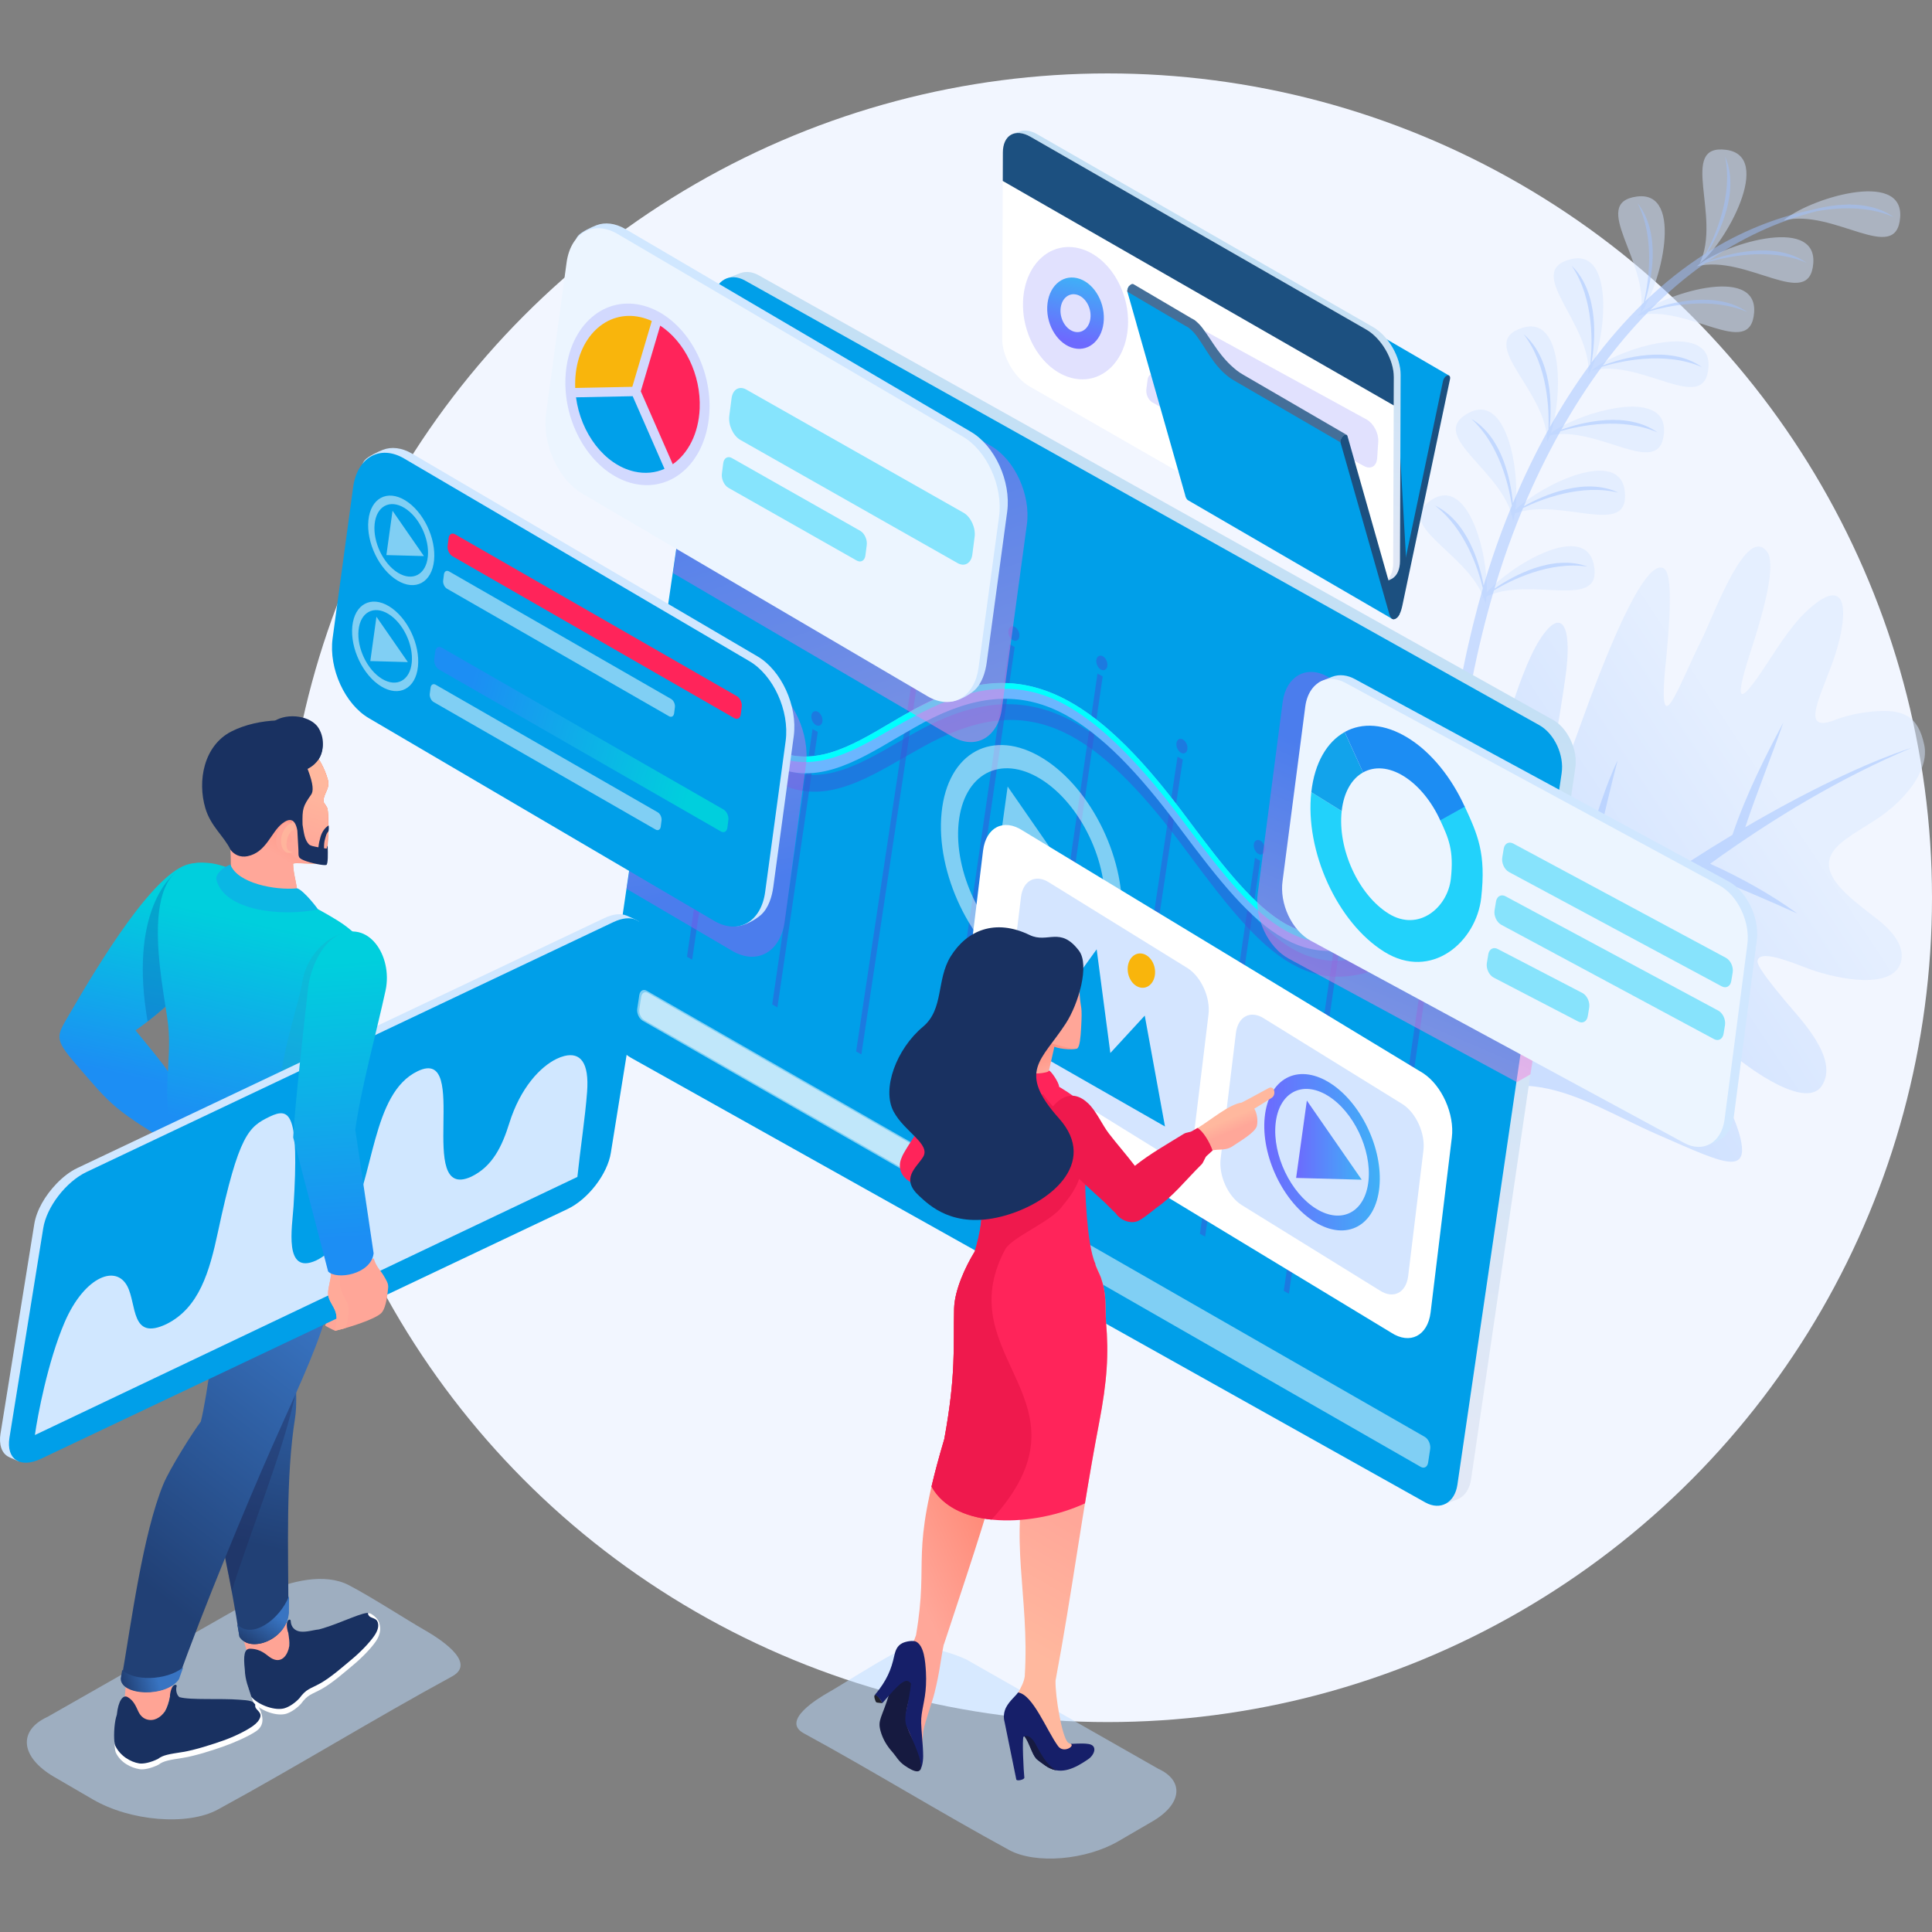 <?xml version="1.0" encoding="utf-8"?>
<!-- Generator: Adobe Illustrator 16.0.0, SVG Export Plug-In . SVG Version: 6.00 Build 0)  -->
<!DOCTYPE svg PUBLIC "-//W3C//DTD SVG 1.1//EN" "http://www.w3.org/Graphics/SVG/1.1/DTD/svg11.dtd">
<svg version="1.1" id="Layer_1" xmlns="http://www.w3.org/2000/svg" xmlns:xlink="http://www.w3.org/1999/xlink" x="0px" y="0px"
	 width="1000px" height="1000px" viewBox="0 0 1000 1000" enable-background="new 0 0 1000 1000" xml:space="preserve">
<rect x="0" y="0" width="1000" height="1000" fill="#808080" stroke="none"/>
<g>
	<circle fill-rule="evenodd" clip-rule="evenodd" fill="#F2F6FF" cx="573.331" cy="464.672" r="426.669"/>
	<g>
		<g>
			<g>
				<linearGradient id="SVGID_1_" gradientUnits="userSpaceOnUse" x1="776.326" y1="511.651" x2="921.219" y2="415.843">
					<stop  offset="0" style="stop-color:#A3C6FF"/>
					<stop  offset="1" style="stop-color:#D7E7FF"/>
				</linearGradient>
				<path opacity="0.5" fill-rule="evenodd" clip-rule="evenodd" fill="url(#SVGID_1_)" d="M983.829,498.162
					c-3.689,12.184-25.096,10.484-44.509,4.375c-7.05-2.218-28.128-12.16-29.611-5.32c-0.729,2.409,6.516,11.455,14.304,20.881
					c6.957,8.42,28.647,29.987,18.757,44.159c-8.975,12.86-42.325-12.263-51.961-21.863c-33.016-32.844-35.515-23.494-9.744,9.947
					c10.341,13.417,18.633,31.207,20.304,41.386c0.854,5.188,0.309,9.688-5.556,9.567c-6.7-0.136-19.198-5.894-37.751-14.001
					c-42.419-18.553-74.845-46.704-129.432,0.451c12.432-64.238,25.867-115.392,40.511-174.161
					c3.267-13.097,6.912-26.828,10.755-39.517c5.424-17.897,11.244-33.725,16.96-42.766c1.538-2.438,2.986-4.362,4.328-5.793
					l0.105-0.109c8.171-8.591,12.362,1.241,8.955,25.14c-1.487,10.491-3.126,20.473-5.055,32.013
					c-2.705,16.156-3.713,26.485-1.899,27.088c2.024,0.644,6.529-11.618,16.824-40.018c13.275-36.638,31.99-81.612,41.256-75.261
					c3.044,2.076,4.107,13.852,1.306,43.688c-5.833,53.117,6.032,16.833,18.259-7.234c6.699-13.915,23.115-59.312,33.7-45.236
					c4.405,5.874-0.661,26.085-5.37,41.621c-1.074,3.547-2.129,6.853-3.049,9.685c-0.734,2.258-1.384,4.322-1.958,6.21
					c-7.534,24.869-1.289,18.352,11.616-1.571c6.236-9.607,12.531-18.896,18.883-24.852c21.91-20.566,21.852,0.094,15.737,20.273
					c-0.655,2.16-1.379,4.314-2.152,6.413c-2.795,7.583-5.821,14.678-7.478,20.146c-2.657,8.772-1.788,13.36,9.231,9.073
					c4.625-1.817,10.903-3.505,18.827-4.261c16.313-1.542,23.824,2.174,27.048,17.164c0.717,3.329,0.437,6.838-0.64,10.39
					c-3.146,10.383-13.113,21.131-24.992,28.769c-10.81,6.975-20.989,12.141-23.238,19.563c-0.369,1.217-0.525,2.493-0.436,3.85
					c0.617,9.63,14.375,19.453,24.853,27.609C982.587,484.27,985.692,492.016,983.829,498.162z"/>
				<path opacity="0.5" fill-rule="evenodd" clip-rule="evenodd" fill="#A1C3FF" d="M989.538,387.024
					c-36.24,15.255-71.045,35.992-104.383,60.055c16.727,7.551,31.943,16.186,45.048,25.722
					c-16.758-7.577-34.123-14.883-50.753-21.561c-18.993,13.992-37.506,29.033-55.529,44.722
					c-6.805,5.924-13.803,12.287-20.894,18.917c21.04,13.572,38.672,29.829,54.681,45.214
					c-20.902-13.319-39.687-27.691-60.402-39.828c-25.414,24.082-51.668,50.964-74.223,72.838
					c18.685-29.384,51.534-65.649,81.792-93.669c6.911-27.454,21.323-83.448,32.421-105.857
					c-5.377,19.758-16.242,68.982-22.847,97.19c1.926-1.702,3.834-3.365,5.718-4.979c19.846-17.005,47.591-36.313,76.527-53.66
					l0.088-0.259c7.161-21.054,17.35-41.22,26.263-57.857c-6.49,18.706-13.689,35.965-19.705,54.18
					C933.921,410.288,965.253,394.912,989.538,387.024z"/>
			</g>
			<g>
				<path opacity="0.5" fill-rule="evenodd" clip-rule="evenodd" fill="#D6E6FF" d="M847.628,163.355
					c12.322-10.95,62.153-26.741,60.308-1.646C906.09,186.803,873.382,156.866,847.628,163.355L847.628,163.355z M768.887,312.235
					c0.233-1.056,0.405-2.265,0.518-3.596c23.384-10.595,60.169,7.804,55.581-16.133c-4.41-23.01-42.874-0.152-55.461,14.226
					c0.815-19.804-9.578-60.479-28.581-47.966c-20.088,13.227,17.467,26.584,26.831,50.139c-0.213,0.291-0.415,0.579-0.6,0.858
					c0.254-0.143,0.514-0.275,0.771-0.409C768.307,310.299,768.625,311.257,768.887,312.235L768.887,312.235z M783.211,269.514
					c-0.188-1.07-0.44-2.124-0.742-3.165c-0.194,0.082-0.39,0.159-0.582,0.246c0.152-0.193,0.314-0.39,0.485-0.589
					c-7.313-24.239-43.423-40.835-22.271-52.221c19.978-10.754,26.754,30.409,24.253,50.132
					c13.674-13.212,54.273-32.792,56.642-9.403c2.458,24.288-32.675,2.603-56.906,11.201
					C783.851,267.136,783.558,268.415,783.211,269.514L783.211,269.514z M800.826,228.678c0.509-0.978,0.998-2.125,1.46-3.409
					c25.536-5.181,57.167,23.317,58.98-1.349c1.771-24.071-44.005-10.521-58.614,0.288c6.134-18.564,6.943-61.656-14.922-54.422
					C763.843,177.689,800.846,202.119,800.826,228.678L800.826,228.678z M923.217,114.103c12.323-10.95,62.153-26.742,60.308-1.647
					C981.68,137.55,948.972,107.614,923.217,114.103L923.217,114.103z M879.772,136.313c13.188-9.892,38.597-55.574,13.639-58.769
					C868.453,74.349,891.267,112.37,879.772,136.313L879.772,136.313z M849.144,162.028c10.206-12.944,23.043-63.617-1.9-60.301
					C822.301,105.045,854.107,135.938,849.144,162.028L849.144,162.028z M822.198,193.834c1.658-26.507-33.767-53.173-9.437-59.587
					C837.093,127.832,830.704,179.714,822.198,193.834L822.198,193.834z M823.985,191.774c25.754-6.488,58.463,23.448,60.308-1.646
					C886.14,165.034,836.308,180.826,823.985,191.774L823.985,191.774z M878.25,137.845c25.754-6.488,58.463,23.448,60.308-1.646
					C940.404,111.104,890.572,126.896,878.25,137.845z"/>
				<path opacity="0.5" fill-rule="evenodd" clip-rule="evenodd" fill="#A1C3FF" d="M772.606,288.193
					c3.003-8.894,6.316-17.756,9.941-26.512c-1.583-10.493-6.463-31.627-20.919-44.83c15.965,9.446,20.392,31.754,21.439,43.583
					c5.442-13.023,11.58-25.804,18.417-38.095c0.394-9.943-0.244-32.992-12.78-49.27c14.706,12.604,14.593,36.837,13.413,48.141
					c6.401-11.407,13.409-22.384,21.029-32.73c1.042-9.311,2.271-33.315-9.616-50.896c14.433,14.004,12.146,39.534,10.201,50.105
					c8.301-11.188,17.323-21.63,27.075-31.067c2.212-9.261,6.299-32.703-3.218-51.486c12.503,15.625,7.151,40.502,3.893,50.841
					c9.77-9.377,20.266-17.745,31.495-24.855c4.605-8.647,14.205-29.912,9.893-50.195c7.921,17.96-3.048,40.117-8.945,49.599
					c16.364-10.221,34.276-17.769,53.764-21.869c5.25-1.407,11.593-2.607,18.137-2.757c0.854-0.081,1.711-0.156,2.57-0.224
					c-0.465,0.067-0.928,0.137-1.389,0.208c8.029-0.025,16.275,1.599,23.095,6.427c-13.446-5.847-28.762-4.976-39.899-2.979
					c-20.839,5.376-39.446,14.389-56.008,25.808c10.152-3.863,34.63-10.635,50.94,0.914c-19.839-8.627-43.743-2.631-52.302,0.032
					c-10.369,7.28-19.926,15.502-28.715,24.357c10.461-3.888,34.369-10.226,50.395,1.12c-19.038-8.279-41.821-3.09-51.192-0.305
					c-8.653,8.805-16.555,18.221-23.751,27.949c9.921-3.835,34.793-10.913,51.302,0.775c-19.448-8.457-42.802-2.861-51.778-0.129
					c-7.808,10.616-14.776,21.597-20.963,32.552c10.788-3.899,34.028-9.736,49.714,1.369c-18.359-7.983-40.2-3.443-50.141-0.61
					c-7.431,13.236-13.72,26.425-18.968,38.883c10.096-5.734,31.679-15.211,48.863-7.083c-19.294-4.638-39.822,3.436-49.237,7.973
					c-3.909,9.347-7.23,18.27-10.004,26.479c-1.671,4.942-3.286,10.042-4.842,15.268c9.515-6.596,30.241-18.023,48.126-11.427
					c-19.665-2.921-39.438,6.979-48.391,12.321c-17.099,57.859-26.653,131.313-17.396,188.748
					c-17.235-61.974-1.991-142.78,11.673-189.869c-2.512-10.324-9.241-30.91-24.791-42.772c16.688,7.975,23.08,29.698,25.188,41.414
					C769.53,297.629,771.109,292.627,772.606,288.193z"/>
			</g>
		</g>
		<g>
			<g>
				<g>
					<g>
						<path fill-rule="evenodd" clip-rule="evenodd" fill="#009FE9" d="M722.396,313.525L616.8,252.159l24.516-116.356l0.004-0.032
							l0.002-0.013l0.005-0.021l0.005-0.027v-0.006l0.009-0.035l0.001-0.01l0.007-0.027l0.005-0.024l0.004-0.013l0.009-0.038v-0.004
							l0.009-0.035l0.005-0.021l0.005-0.02l0.009-0.038l0.003-0.003l0.011-0.043l0.003-0.014l0.009-0.028l0.009-0.032l0.004-0.011
							l0.013-0.045l0.002-0.007l0.012-0.037l0.008-0.026l0.007-0.02l0.015-0.045h0.001l0.016-0.047l0.007-0.021l0.01-0.026
							l0.013-0.04l0.004-0.008l0.018-0.048l0.004-0.012l0.015-0.036l0.011-0.032l0.009-0.017l0.019-0.049l0.001-0.005l0.019-0.044
							l0.01-0.024l0.012-0.024l0.02-0.046l0.002-0.004l0.021-0.05l0.007-0.016l0.016-0.034l0.018-0.037l0.006-0.012l0.024-0.051
							l0.004-0.008l0.02-0.041l0.015-0.028l0.012-0.021l0.024-0.05h0.002l0.026-0.05l0.012-0.021l0.016-0.028l0.022-0.04
							l0.004-0.008l0.029-0.048l0.007-0.013l0.022-0.036l0.02-0.032l0.011-0.016l0.031-0.048l0.002-0.003l0.028-0.043l0.016-0.023
							l0.018-0.022l0.029-0.042l0.003-0.004l0.033-0.046l0.011-0.015l0.022-0.028l0.036-0.045l0.035-0.043l0.006-0.008l0.03-0.035
							l0.021-0.025l0.017-0.016l0.037-0.041l0.038-0.04l0.017-0.017l0.022-0.022l0.033-0.032l0.007-0.006l0.04-0.036l0.01-0.011
							l0.031-0.026l0.027-0.023l0.015-0.012l0.042-0.033l0.004-0.003l0.04-0.029l0.022-0.017l0.021-0.015l0.042-0.029l0.003-0.002
							l0.045-0.028l0.016-0.01l0.03-0.018c0.429-0.247,0.95-0.318,1.575-0.073l105.587,61.365
							C746.596,192.508,732.55,279.216,722.396,313.525z"/>
						<path fill-rule="evenodd" clip-rule="evenodd" fill="#1C5080" d="M641.315,135.803l80.496,48.196l5.963,105.021
							c-0.95,9.126-3.699,17.938-4.853,26.995l-106.124-63.855L641.315,135.803z"/>
					</g>
					<path fill-rule="evenodd" clip-rule="evenodd" fill="#1C5080" d="M695.13,225.551c0.172-0.157,0.351-0.284,0.517-0.382
						c0.825-0.471,1.565-0.27,1.813,0.547l24.937,87.81l24.512-116.357c0.217-1.086,0.973-2.15,1.789-2.622
						c0.172-0.097,0.346-0.173,0.51-0.217c1.011-0.269,1.603,0.592,1.318,1.896l-24.653,117.137
						c-0.425,2.029-0.942,3.558-1.496,4.584c-0.555,1.07-1.229,1.805-1.986,2.238c-0.749,0.436-1.399,0.427-1.956,0.046
						c-0.555-0.419-1.033-1.334-1.429-2.733l-25.178-88.536C693.556,227.972,694.142,226.436,695.13,225.551z"/>
				</g>
				<g>
					<linearGradient id="SVGID_2_" gradientUnits="userSpaceOnUse" x1="628.849" y1="136.65" x2="610.949" y2="273.675">
						<stop  offset="0" style="stop-color:#C4E0F5"/>
						<stop  offset="1" style="stop-color:#E1E8F6"/>
					</linearGradient>
					<path fill-rule="evenodd" clip-rule="evenodd" fill="url(#SVGID_2_)" d="M522.608,77.664c0.008-2.572-2.01-4.665-1.117-6.319
						c0.962-1.787,4.937-2.886,6.646-3.432c2.423-0.773,5.47-0.31,8.774,1.599l173.845,99.81
						c7.866,4.542,14.236,15.574,14.211,24.616l-0.339,96.486c-0.013,4.431-1.559,7.567-4.058,9.079
						c-1.528,0.924-5.827,2.615-7.934,2.251c-1.481-0.256-0.658-2.223-2.314-3.179l-173.844-99.809
						c-7.876-4.548-14.236-15.576-14.211-24.615L522.608,77.664z"/>
					<path fill-rule="evenodd" clip-rule="evenodd" fill="#FFFFFF" d="M519.078,78.938c0.024-9.041,6.428-12.699,14.304-8.151
						l173.845,99.809c7.866,4.543,14.235,15.575,14.21,24.616l-0.338,96.487c-0.025,9.04-6.438,12.694-14.306,8.151L532.95,200.042
						c-7.878-4.548-14.238-15.577-14.212-24.617L519.078,78.938z"/>
					<path fill-rule="evenodd" clip-rule="evenodd" fill="#1C5080" d="M519.078,78.938c0.024-9.041,6.427-12.699,14.304-8.151
						l173.845,99.809c7.866,4.543,14.235,15.575,14.211,24.616l-0.051,14.634l-202.36-116.18L519.078,78.938z"/>
					<g>
						<g>
							<path opacity="0.2" fill-rule="evenodd" clip-rule="evenodd" fill="#6D6AFD" d="M558.117,128.422
								c14.999,3.431,26.519,21.291,25.729,39.891c-0.787,18.599-13.585,30.895-28.584,27.463
								c-15-3.432-26.519-21.291-25.731-39.891C530.32,137.286,543.118,124.99,558.117,128.422z"/>
							<linearGradient id="SVGID_3_" gradientUnits="userSpaceOnUse" x1="553.481" y1="175.951" x2="560.765" y2="144.495">
								<stop  offset="0" style="stop-color:#6D6AFE"/>
								<stop  offset="1" style="stop-color:#3FB0F7"/>
							</linearGradient>
							<path fill-rule="evenodd" clip-rule="evenodd" fill="url(#SVGID_3_)" d="M557.459,143.941
								c8.087,1.851,14.298,11.48,13.874,21.507c-0.425,10.028-7.325,16.657-15.412,14.808
								c-8.087-1.851-14.299-11.479-13.874-21.507C542.473,148.721,549.372,142.092,557.459,143.941L557.459,143.941z
								 M557.098,152.454c-4.295-0.982-7.959,2.539-8.186,7.866c-0.226,5.326,3.074,10.439,7.37,11.423
								c4.294,0.982,7.959-2.539,8.185-7.865S561.393,153.437,557.098,152.454z"/>
						</g>
						<g>
							<path opacity="0.2" fill-rule="evenodd" clip-rule="evenodd" fill="#6D6AFD" d="M592.951,162.323
								c0.294-4.273,3.405-6.088,6.948-4.043L707.5,217.209c3.539,2.043,6.176,7.172,5.881,11.445l-0.561,8.453
								c-0.294,4.273-3.41,6.086-6.95,4.043l-107.599-58.93c-3.544-2.044-6.178-7.171-5.883-11.444L592.951,162.323z"/>
							<path opacity="0.2" fill-rule="evenodd" clip-rule="evenodd" fill="#6D6AFD" d="M593.99,196.497
								c0.331-2.524,2.234-3.595,4.252-2.388l61.375,34.798c2.016,1.206,3.384,4.235,3.053,6.759l-0.641,4.992
								c-0.331,2.523-2.237,3.593-4.253,2.387l-61.374-34.798c-2.019-1.208-3.384-4.235-3.054-6.759L593.99,196.497z"/>
						</g>
					</g>
				</g>
				<g>
					<path fill-rule="evenodd" clip-rule="evenodd" fill="#009FE9" d="M694.448,227.668l25.51,85.025l0.003,0.004
						c0.337,0.914,0.092,7.068,0.593,7.606l-105.59-61.358c-0.925-0.524-1.422-1.96-1.554-2.815l-25.175-88.528l0.022,0.013
						l-4.72-16.597c-0.24-1.266,0.656-2.733,0.91-3.003c4.384,3.995,27.799,18.323,32.115,20.865
						c7.231,5.665,7.479,11.513,18.432,23.129c2.098,2.222,2.817,2.808,5.418,4.34L694.448,227.668z"/>
					<path fill-rule="evenodd" clip-rule="evenodd" fill="#1C5080" d="M695.13,225.551c0.172-0.157,0.351-0.284,0.517-0.382
						c0.825-0.471,1.565-0.27,1.813,0.547l24.937,87.81l1.979,4.42c-0.555,1.07-1.229,1.805-1.986,2.238
						c-0.749,0.436-1.399,0.427-1.956,0.046c-0.555-0.419-1.033-1.334-1.429-2.733l-25.178-88.536
						C693.556,227.972,694.142,226.436,695.13,225.551z"/>
					<path fill-rule="evenodd" clip-rule="evenodd" fill="#446F99" d="M643.711,194.091l53.261,30.951
						c-1.385-0.678-3.511,2.436-3.146,3.918l-53.794-31.259c-1.793-1.042-2.905-1.652-4.484-2.9
						c-7.646-6.038-11.254-14.313-16.25-21.007c-1.423-1.905-2.854-3.246-4.282-4.336c-1.328-0.723-2.03-1.107-1.796-0.992
						l-29.686-17.475c-0.225-1.26,0.662-2.709,0.914-2.977c0.563-0.597,1.441-1.334,2.24-0.915l29.737,17.505
						c-0.234-0.115,0.468,0.27,1.796,0.992c1.429,1.091,2.859,2.431,4.282,4.337c5.286,7.082,9.068,15.045,17.644,21.8
						C641.369,192.695,642.375,193.314,643.711,194.091z"/>
				</g>
			</g>
			<g>
				<g>
					<g>
						<linearGradient id="SVGID_4_" gradientUnits="userSpaceOnUse" x1="589.476" y1="328.794" x2="528.061" y2="701.544">
							<stop  offset="0" style="stop-color:#C4E0F5"/>
							<stop  offset="1" style="stop-color:#E1E8F6"/>
						</linearGradient>
						<path fill-rule="evenodd" clip-rule="evenodd" fill="url(#SVGID_4_)" d="M392.651,142.467
							c-2.917-1.656-6.336-2.272-9.539-1.066l-7.16,2.799c-2.6,13.457,368.737,630.814,372.059,634.236l6.392-2.412
							c4.195-1.651,6.397-6.021,7.013-10.266l53.961-368.338c0.003-0.015,0.007-0.029,0.007-0.041
							c0.878-6.195-0.983-12.644-4.39-17.818c-1.834-2.789-4.245-5.345-7.209-6.951L392.651,142.467z"/>
						<path fill-rule="evenodd" clip-rule="evenodd" fill="#009FE9" d="M796.722,375.335L385.592,145.192
							c-7.777-4.311-15.181-0.173-16.554,9.208l-53.963,368.338c-1.373,9.38,3.796,20.489,11.571,24.798L737.78,777.68
							c7.776,4.311,15.198,0.183,16.571-9.195l53.962-368.343C809.689,390.764,804.498,379.646,796.722,375.335z"/>
					</g>
					<g>
						<path opacity="0.5" fill-rule="evenodd" clip-rule="evenodd" fill="#3856D8" d="M746.093,446.628
							c-1.525-0.846-3.038-0.006-3.308,1.841c-0.279,1.91,0.778,4.174,2.303,5.018c1.607,0.89,3.092,0.038,3.37-1.874
							C748.729,449.769,747.702,447.521,746.093,446.628L746.093,446.628z M358.273,496.731l22.217-151.648l-2.703-1.496
							l-22.214,151.632L358.273,496.731L358.273,496.731z M380.517,334.642c-1.524-0.846-3.039-0.005-3.315,1.904
							c-0.276,1.875,0.78,4.143,2.304,4.987c1.606,0.889,3.117,0.048,3.394-1.829C383.179,337.793,382.122,335.529,380.517,334.642
							L380.517,334.642z M402.388,521.425l20.889-142.583l-2.704-1.502l-20.886,142.572L402.388,521.425L402.388,521.425z
							 M423.327,368.41c-1.553-0.859-3.061-0.019-3.343,1.89c-0.276,1.874,0.782,4.142,2.333,4.999
							c1.58,0.878,3.092,0.037,3.366-1.841C425.964,371.552,424.907,369.283,423.327,368.41L423.327,368.41z M445.853,545.755
							l28.399-188.885l-2.729-1.513l-28.396,188.872L445.853,545.755L445.853,545.755z M474.331,346.457
							c-1.576-0.874-3.09-0.034-3.369,1.873c-0.275,1.879,0.782,4.146,2.361,5.019c1.523,0.845,3.035,0.002,3.313-1.873
							C476.913,349.568,475.857,347.305,474.331,346.457L474.331,346.457z M490.815,570.925l34.388-236.032l-2.651-1.473
							l-34.385,236.022L490.815,570.925L490.815,570.925z M525.281,324.479c-1.579-0.878-3.038-0.009-3.319,1.934
							c-0.271,1.847,0.733,4.079,2.311,4.954c1.604,0.889,3.063,0.02,3.332-1.825C527.889,327.602,526.884,325.367,525.281,324.479
							L525.281,324.479z M534.985,595.65l35.775-245.546l-2.702-1.494L532.286,594.14L534.985,595.65L534.985,595.65z
							 M570.815,339.675c-1.555-0.855-3.065-0.016-3.347,1.891c-0.274,1.878,0.782,4.141,2.336,5.002
							c1.579,0.873,3.087,0.033,3.362-1.84C573.45,342.816,572.393,340.552,570.815,339.675L570.815,339.675z M578.136,619.806
							l34.077-226.648l-2.729-1.512l-34.077,226.634L578.136,619.806L578.136,619.806z M612.233,382.749
							c-1.525-0.85-3.034-0.038-3.314,1.902c-0.273,1.844,0.785,4.107,2.31,4.952c1.604,0.89,3.092,0.037,3.358-1.809
							C614.875,385.855,613.836,383.637,612.233,382.749L612.233,382.749z M621.066,638.59l2.7,1.499l28.507-194.577l-2.702-1.495
							L621.066,638.59L621.066,638.59z M652.35,435.1c-1.578-0.875-3.09-0.032-3.369,1.874c-0.273,1.876,0.784,4.14,2.361,5.017
							c1.554,0.861,3.063,0.017,3.339-1.856C654.958,438.223,653.904,435.96,652.35,435.1L652.35,435.1z M667.142,669.63
							l27.928-190.639l-2.676-1.479l-27.927,190.62L667.142,669.63L667.142,669.63z M695.144,468.611
							c-1.554-0.861-3.033-0.037-3.308,1.841c-0.278,1.906,0.751,4.156,2.3,5.019c1.583,0.872,3.092,0.031,3.375-1.874
							C697.784,471.719,696.723,469.488,695.144,468.611L695.144,468.611z M714.836,650.133l2.728,1.513l28.509-194.605
							l-2.729-1.512L714.836,650.133z"/>
						<path opacity="0.5" fill-rule="evenodd" clip-rule="evenodd" fill="#3856D8" d="M763.107,465.799
							c-0.471-0.869-1.111-1.52-1.793-1.892c-0.894-0.494-1.852-0.523-2.588,0.019c-6.623,5.105-12.679,9.519-18.358,13.333
							c-5.597,3.853-10.863,7.02-15.742,9.735c-22.714,12.396-39.166,13.274-55.358,4.287
							c-15.847-9.129-31.135-28.378-51.093-55.457c-22.329-30.303-42.027-50.825-61.869-61.825
							c-2.934-1.624-5.864-3.042-8.808-4.252c-22.859-9.416-46.104-6.145-73.938,9.489c-2.89,1.544-5.678,3.213-8.461,4.819
							c-21.417,12.402-41.486,24.004-63.142,12c-11.262-6.242-22.957-18.876-35.488-41.104c-0.469-0.857-1.101-1.501-1.776-1.873
							c-0.898-0.497-1.87-0.517-2.619,0.068c-1.247,1.021-1.405,3.484-0.302,5.43c13.998,24.862,26.934,38.884,39.332,45.755
							c23.34,12.938,44.75,0.504,67.603-12.716c2.836-1.573,5.615-3.181,8.451-4.756c26.546-14.947,48.565-18.16,69.981-9.367
							c2.651,1.095,5.296,2.375,7.939,3.842c18.715,10.374,37.615,30.083,59.176,59.345c20.713,28.026,36.616,48.034,53.818,57.956
							c0.328,0.187,0.661,0.374,0.987,0.554c17.061,9.462,34.921,8.651,59.063-4.481c4.998-2.724,10.372-6.039,16.148-9.937
							c5.729-3.927,11.906-8.407,18.525-13.516C764.106,470.236,764.251,467.866,763.107,465.799z"/>
						<path fill-rule="evenodd" clip-rule="evenodd" fill="#6BB6FF" d="M759.384,451.498c-0.472-0.862-1.11-1.503-1.792-1.866
							c-0.894-0.482-1.853-0.498-2.591,0.053c-6.621,5.201-12.677,9.696-18.354,13.589c-5.597,3.933-10.865,7.175-15.743,9.958
							c-22.713,12.713-39.167,13.82-55.359,5.06c-15.845-8.908-31.135-27.944-51.093-54.745
							c-22.327-29.989-42.026-50.238-61.869-60.962c-2.932-1.583-5.863-2.959-8.806-4.128c-22.86-9.098-46.106-5.502-73.94,10.519
							c-2.889,1.586-5.679,3.295-8.46,4.94c-21.418,12.699-41.486,24.583-63.143,12.882c-11.263-6.088-22.957-18.556-35.488-40.61
							c-0.469-0.851-1.101-1.485-1.775-1.849c-0.897-0.484-1.871-0.49-2.618,0.106c-1.249,1.037-1.407,3.505-0.304,5.432
							c13.997,24.666,26.936,38.508,39.332,45.205c23.34,12.613,44.75-0.12,67.603-13.656c2.835-1.614,5.615-3.26,8.449-4.875
							c26.547-15.316,48.568-18.839,69.986-10.344c2.648,1.058,5.294,2.301,7.938,3.73c18.715,10.111,37.615,29.559,59.176,58.519
							c20.713,27.737,36.616,47.521,53.818,57.205c0.327,0.184,0.659,0.366,0.988,0.541c17.059,9.222,34.917,8.165,59.061-5.308
							c4.999-2.792,10.374-6.184,16.15-10.159c5.728-4.007,11.905-8.575,18.526-13.776
							C760.385,455.921,760.527,453.548,759.384,451.498z"/>
						<path fill-rule="evenodd" clip-rule="evenodd" fill="#00FFFF" d="M755.001,449.685c-10.873,8.54-22.084,16.694-34.098,23.547
							c-22.713,12.713-39.167,13.82-55.359,5.06c-15.845-8.908-31.135-27.944-51.093-54.745
							c-17.67-23.737-42.284-53.817-70.675-65.09c-30.466-12.124-56.016-0.152-82.4,15.459
							c-21.418,12.699-41.486,24.583-63.143,12.882c-11.263-6.088-22.957-18.556-35.488-40.61c-0.469-0.851-1.101-1.485-1.775-1.849
							c3.551,9.132,19.501,36.238,34.907,44.563c23.339,12.612,43.415,1.551,66.267-11.986
							c25.493-14.514,51.829-27.566,81.274-15.886c26.732,10.675,52.469,41.89,69.117,64.254
							c20.713,27.736,35.614,46.685,52.815,56.368c14.341,8.037,26.353,7.603,39.001,2.883
							C717.583,479.6,748.268,460.242,755.001,449.685z"/>
					</g>
					<g>
						<g>
							<path opacity="0.5" fill-rule="evenodd" clip-rule="evenodd" fill="#FFFFFF" d="M330.906,515.063
								c0.331-2.318,2.087-3.307,3.923-2.203l402.708,230.911c1.834,1.103,3.055,3.88,2.726,6.198l-1.067,7.029
								c-0.329,2.317-2.089,3.306-3.922,2.202l-402.707-230.91c-1.837-1.104-3.057-3.881-2.726-6.198L330.906,515.063z"/>
							<path opacity="0.5" fill-rule="evenodd" clip-rule="evenodd" fill="#FFFFFF" d="M331.89,515.984
								c0.299-2.103,1.893-2.999,3.558-1.998l152.805,87.592c1.663,1.001,2.772,3.521,2.474,5.624l-0.969,6.378
								c-0.3,2.103-1.895,2.999-3.559,1.998l-152.806-87.592c-1.666-1.001-2.772-3.521-2.473-5.623L331.89,515.984z"/>
						</g>
						<g>
							<polygon opacity="0.5" fill-rule="evenodd" clip-rule="evenodd" fill="#FFFFFF" points="521.558,407.108 512.857,469.878 
								566.042,471.32 							"/>
							<path opacity="0.5" fill-rule="evenodd" clip-rule="evenodd" fill="#FFFFFF" d="M529.245,494.959
								c-20.816-12.744-35.614-43.626-33.054-68.98c2.562-25.358,21.515-35.581,42.325-22.845
								c20.816,12.743,35.614,43.62,33.053,68.979C569.009,497.465,550.061,507.7,529.245,494.959L529.245,494.959z M528.16,505.703
								c25.687,15.725,49.069,3.094,52.229-28.192c3.16-31.293-15.1-69.397-40.787-85.123c-25.683-15.716-49.07-3.102-52.231,28.192
								C484.21,451.868,502.472,489.979,528.16,505.703z"/>
						</g>
					</g>
				</g>
				<g>
					<linearGradient id="SVGID_5_" gradientUnits="userSpaceOnUse" x1="746.44" y1="415.581" x2="695.866" y2="533.568">
						<stop  offset="0" style="stop-color:#965CF2"/>
						<stop  offset="1" style="stop-color:#FF8ADC"/>
					</linearGradient>
					<path opacity="0.5" fill-rule="evenodd" clip-rule="evenodd" fill="url(#SVGID_5_)" d="M667.044,496.193l118.084,63.925
						l7.014-4.037l6.173-39.136l7.443-102.511l-118.937-64.388c-10.735-5.808-20.979,0.02-22.875,12.988l-12.9,99.124
						C649.147,475.126,656.312,490.383,667.044,496.193z"/>
					<g>
						<g>
							<path fill-rule="evenodd" clip-rule="evenodd" fill="#D0E7FF" d="M896.755,492.298l-14.723,100.246l1.768,0.192l4.822-1.934
								c5.286-2.15,8.062-7.69,8.837-13.051l11.777-90.486c0.004-0.02,0.007-0.037,0.007-0.053c1.108-7.82-1.238-15.916-5.53-22.383
								c-2.311-3.484-5.35-6.666-9.083-8.642L701.372,351.539c-3.677-2.041-7.985-2.762-12.02-1.189l-4.251,1.716
								c-2.139,0.831-2.802,1.482-2.788,1.615C684.32,372.357,899.57,473.079,896.755,492.298z"/>
							<path fill-rule="evenodd" clip-rule="evenodd" fill="#ECF5FF" d="M889.765,458.164L696.512,353.515
								c-4.294-2.326-8.499-2.607-12.013-1.194c-4.505,1.813-7.875,6.412-8.848,13.064l-11.776,90.489
								c-1.732,11.842,4.782,25.755,14.58,31.061l193.256,104.65c9.8,5.305,19.151-0.017,20.884-11.856l11.776-90.492
								C906.105,477.397,899.563,463.47,889.765,458.164z"/>
						</g>
						<g>
							<path opacity="0.5" fill-rule="evenodd" clip-rule="evenodd" fill="#22D2FB" d="M893.361,495.785l-110.078-59.15
								c-1.027-0.555-2.033-0.622-2.872-0.284c-1.076,0.433-1.883,1.533-2.115,3.124l-0.736,4.462
								c-0.413,2.829,1.144,6.158,3.485,7.426l110.079,59.148c2.344,1.269,4.578-0.003,4.992-2.833l0.735-4.465
								C897.267,500.384,895.703,497.055,893.361,495.785z"/>
							<path opacity="0.5" fill-rule="evenodd" clip-rule="evenodd" fill="#22D2FB" d="M889.372,523.091l-110.077-59.15
								c-1.028-0.556-2.033-0.623-2.872-0.284c-1.077,0.432-1.883,1.532-2.115,3.123l-0.736,4.464
								c-0.414,2.828,1.144,6.155,3.485,7.423l110.079,59.15c2.344,1.268,4.578-0.003,4.992-2.834l0.736-4.464
								C893.278,527.688,891.715,524.358,889.372,523.091z"/>
							<path opacity="0.5" fill-rule="evenodd" clip-rule="evenodd" fill="#22D2FB" d="M819.089,513.991l-43.782-22.745
								c-1.026-0.556-2.033-0.625-2.873-0.285c-1.075,0.432-1.882,1.533-2.114,3.124l-0.736,4.461
								c-0.413,2.83,1.144,6.157,3.485,7.427l43.784,22.745c2.344,1.268,4.577-0.005,4.991-2.835l0.736-4.463
								C822.994,518.588,821.431,515.26,819.089,513.991z"/>
						</g>
						<g>
							<path fill-rule="evenodd" clip-rule="evenodd" fill="#22D2FB" d="M678.73,410.038c-3.396,30.525,13.507,67.546,37.803,82.629
								c24.296,15.084,47.586-5.041,50.142-28.021c2.557-22.979-1.738-32.469-8.684-47.514c-4.229,2.388-8.458,4.775-12.681,7.115
								c4.507,9.668,7.285,15.855,5.643,30.628c-1.643,14.771-16.62,27.694-32.22,18.004c-15.599-9.691-26.461-33.478-24.279-53.078
								C689.267,416.561,683.981,413.299,678.73,410.038z"/>
							<path fill-rule="evenodd" clip-rule="evenodd" fill="#12A3EB" d="M695.994,378.93c-9.081,5.039-15.563,15.821-17.264,31.108
								c5.251,3.261,10.536,6.522,15.724,9.764c1.089-9.801,5.23-16.753,11.073-19.993
								C702.338,392.865,699.146,385.921,695.994,378.93z"/>
							<path fill-rule="evenodd" clip-rule="evenodd" fill="#1C8DF3" d="M728.875,382.001c-12.157-7.541-23.827-8.156-32.875-3.118
								c3.151,6.991,6.338,13.982,9.527,20.926c5.843-3.24,13.346-2.854,21.113,1.981c7.767,4.836,14.447,13.217,18.829,22.807
								c4.223-2.34,8.446-4.679,12.675-7.066C751.322,402.563,741.03,389.54,728.875,382.001z"/>
						</g>
					</g>
				</g>
				<g>
					<linearGradient id="SVGID_6_" gradientUnits="userSpaceOnUse" x1="416.835" y1="207.369" x2="482.375" y2="407.284">
						<stop  offset="0" style="stop-color:#965CF2"/>
						<stop  offset="1" style="stop-color:#FF8ADC"/>
					</linearGradient>
					<path opacity="0.5" fill-rule="evenodd" clip-rule="evenodd" fill="url(#SVGID_6_)" d="M518.625,366.442
						c-2,15.251-13.528,21.905-25.751,14.829l-144.541-84.641l3.293-22.942l26.525-121.8l134.88,78.996
						c12.225,7.075,20.503,25.195,18.502,40.445L518.625,366.442z"/>
					<g>
						<path fill-rule="evenodd" clip-rule="evenodd" fill="#D0E7FF" d="M297.422,133.667c0.712-5.428-0.765-8.707,1.928-11.777
							c1.713-1.953,7.129-4.471,9.391-5.323c4.379-1.648,9.605-1.133,14.959,1.967l178.754,104.921
							c12.457,7.213,20.92,25.709,18.88,41.274l-10.605,78.134c-0.633,4.824-2.431,11.047-6.542,14.601
							c-2.93,2.529-7.837,5.154-11.286,5.587c-3.543,0.444-4.481-2.753-8.453-5.054l-178.75-104.921
							c-12.474-7.223-20.923-25.712-18.883-41.273L297.422,133.667z"/>
						<path fill-rule="evenodd" clip-rule="evenodd" fill="#ECF5FF" d="M293.228,136.148c2.041-15.563,13.807-22.354,26.278-15.134
							l178.754,104.921c12.456,7.213,20.92,25.71,18.879,41.274l-10.604,78.133c-2.042,15.563-13.82,22.347-26.281,15.134
							L301.503,255.556c-12.474-7.221-20.923-25.711-18.882-41.273L293.228,136.148z"/>
						<g>
							<path fill-rule="evenodd" clip-rule="evenodd" fill="#86E4FD" d="M378.663,206.107c0.605-4.622,4.092-6.584,7.788-4.373
								l112.417,63.738c3.69,2.209,6.197,7.757,5.592,12.379l-1.175,9.143c-0.606,4.622-4.097,6.582-7.79,4.373L383.08,227.63
								c-3.696-2.211-6.199-7.758-5.593-12.38L378.663,206.107z"/>
							<path fill-rule="evenodd" clip-rule="evenodd" fill="#86E4FD" d="M374.345,239.737c0.357-2.729,2.417-3.888,4.599-2.582
								l66.384,37.638c2.179,1.305,3.659,4.581,3.302,7.311l-0.694,5.398c-0.357,2.729-2.419,3.888-4.6,2.582l-66.383-37.638
								c-2.182-1.306-3.66-4.58-3.301-7.31L374.345,239.737z"/>
						</g>
						<g>
							<path opacity="0.2" fill-rule="evenodd" clip-rule="evenodd" fill="#6D6AFD" d="M331.902,157.916
								c20.579,4.707,36.383,29.211,35.302,54.728c-1.082,25.518-18.64,42.388-39.218,37.68
								c-20.579-4.708-36.383-29.211-35.302-54.729C293.766,170.077,311.324,153.208,331.902,157.916z"/>
							<path fill-rule="evenodd" clip-rule="evenodd" fill="#00A0EA" d="M343.951,242.682c-4.73,2.083-10.085,2.659-15.7,1.373
								c-15.367-3.515-27.653-19.804-30.11-38.395l29.335-0.587L343.951,242.682z"/>
							<path fill-rule="evenodd" clip-rule="evenodd" fill="#FF245A" d="M341.735,168.556c12.569,8.212,21.161,25.292,20.415,42.932
								c-0.548,12.903-5.97,23.247-13.938,28.796l-16.54-37.761L341.735,168.556z"/>
							<path fill-rule="evenodd" clip-rule="evenodd" fill="#F9B50C" d="M331.637,164.186c1.966,0.449,3.885,1.109,5.735,1.956
								l-10.094,34.074l-29.549,0.591c-0.051-1.346-0.048-2.699,0.009-4.056C298.674,174.695,313.85,160.116,331.637,164.186z"/>
						</g>
					</g>
				</g>
				<g>
					<linearGradient id="SVGID_7_" gradientUnits="userSpaceOnUse" x1="377.446" y1="458.944" x2="352.299" y2="323.402">
						<stop  offset="0" style="stop-color:#965CF2"/>
						<stop  offset="1" style="stop-color:#FF8ADC"/>
					</linearGradient>
					<path opacity="0.5" fill-rule="evenodd" clip-rule="evenodd" fill="url(#SVGID_7_)" d="M365.866,334.719l31.818,18.676
						c12.854,7.443,21.588,26.53,19.481,42.591l-10.943,80.627c-2.105,16.059-14.261,23.06-27.119,15.616l-54.802-32.168
						l12.877-78.907L365.866,334.719z"/>
					<g>
						<path fill-rule="evenodd" clip-rule="evenodd" fill="#D0E7FF" d="M186.945,249.894c0.712-5.429-0.765-8.708,1.928-11.778
							c1.713-1.953,7.128-4.471,9.391-5.322c4.38-1.648,9.604-1.134,14.96,1.966L391.978,339.68
							c12.458,7.214,20.92,25.71,18.879,41.274l-10.605,78.136c-0.632,4.822-2.43,11.046-6.542,14.599
							c-2.929,2.529-7.836,5.154-11.286,5.587c-3.542,0.445-4.479-2.753-8.453-5.053L195.22,369.301
							c-12.474-7.222-20.922-25.711-18.881-41.273L186.945,249.894z"/>
						<path fill-rule="evenodd" clip-rule="evenodd" fill="#009FE9" d="M182.752,252.374c2.041-15.563,13.806-22.354,26.278-15.133
							l178.753,104.92c12.458,7.214,20.92,25.71,18.88,41.274l-10.605,78.134c-2.041,15.563-13.82,22.347-26.281,15.134
							l-178.75-104.922c-12.474-7.221-20.923-25.71-18.883-41.272L182.752,252.374z"/>
						<path fill-rule="evenodd" clip-rule="evenodd" fill="#FF245A" d="M232.211,278.49c0.264-2.015,1.783-2.869,3.394-1.905
							l145.882,83.8c1.607,0.963,2.7,3.381,2.437,5.396l-0.512,3.984c-0.265,2.016-1.787,2.869-3.395,1.906l-145.88-83.8
							c-1.611-0.965-2.702-3.382-2.438-5.396L232.211,278.49z"/>
						<g>
							<polygon opacity="0.5" fill-rule="evenodd" clip-rule="evenodd" fill="#FFFFFF" points="203.173,264.37 199.995,287.302 
								219.424,287.828 							"/>
							<path opacity="0.5" fill-rule="evenodd" clip-rule="evenodd" fill="#FFFFFF" d="M205.981,296.464
								c-7.604-4.655-13.01-15.938-12.075-25.199c0.936-9.265,7.859-12.998,15.462-8.346c7.604,4.655,13.01,15.935,12.075,25.198
								C220.508,297.379,213.585,301.118,205.981,296.464L205.981,296.464z M205.584,300.389c9.384,5.745,17.927,1.13,19.082-10.299
								c1.155-11.433-5.517-25.353-14.9-31.097c-9.382-5.742-17.927-1.134-19.082,10.299
								C189.529,280.722,196.2,294.644,205.584,300.389z"/>
						</g>
						<g>
							<polygon opacity="0.5" fill-rule="evenodd" clip-rule="evenodd" fill="#FFFFFF" points="194.853,319.238 191.673,342.17 
								211.103,342.696 							"/>
							<path opacity="0.5" fill-rule="evenodd" clip-rule="evenodd" fill="#FFFFFF" d="M197.66,351.331
								c-7.605-4.654-13.011-15.937-12.075-25.2c0.936-9.264,7.86-12.998,15.463-8.345c7.604,4.654,13.01,15.936,12.074,25.199
								C212.187,352.247,205.265,355.986,197.66,351.331L197.66,351.331z M197.264,355.257c9.384,5.743,17.926,1.13,19.08-10.3
								c1.155-11.432-5.516-25.352-14.9-31.097c-9.382-5.742-17.927-1.134-19.081,10.299
								C181.209,335.59,187.879,349.512,197.264,355.257z"/>
						</g>
						<path opacity="0.5" fill-rule="evenodd" clip-rule="evenodd" fill="#FFFFFF" d="M229.787,297.281
							c0.208-1.588,1.405-2.261,2.675-1.501l114.947,66.03c1.268,0.76,2.128,2.664,1.92,4.251l-0.403,3.141
							c-0.208,1.587-1.407,2.26-2.675,1.501l-114.947-66.03c-1.27-0.76-2.129-2.665-1.921-4.252L229.787,297.281z"/>
						<linearGradient id="SVGID_8_" gradientUnits="userSpaceOnUse" x1="240.478" y1="365.666" x2="359.861" y2="399.497">
							<stop  offset="0" style="stop-color:#1C8EF4"/>
							<stop  offset="1" style="stop-color:#00CFDD"/>
						</linearGradient>
						<path fill-rule="evenodd" clip-rule="evenodd" fill="url(#SVGID_8_)" d="M225.291,337.148
							c0.264-2.015,1.783-2.869,3.394-1.905l145.88,83.8c1.608,0.963,2.7,3.381,2.437,5.396l-0.512,3.984
							c-0.264,2.015-1.786,2.869-3.395,1.905l-145.879-83.8c-1.612-0.964-2.701-3.381-2.437-5.395L225.291,337.148z"/>
						<path opacity="0.5" fill-rule="evenodd" clip-rule="evenodd" fill="#FFFFFF" d="M222.866,355.938
							c0.208-1.587,1.405-2.261,2.674-1.5l114.949,66.029c1.266,0.76,2.127,2.665,1.92,4.252l-0.404,3.14
							c-0.208,1.588-1.407,2.261-2.675,1.501l-114.947-66.029c-1.27-0.76-2.129-2.665-1.92-4.253L222.866,355.938z"/>
					</g>
				</g>
			</g>
			<g>
				<g>
					<path fill-rule="evenodd" clip-rule="evenodd" fill="#FFFFFF" d="M508.83,440.268c1.515-12.086,10.647-16.768,20.399-10.431
						l207.33,125.615c9.74,6.33,16.424,21.286,14.908,33.371l-10.994,90.527c-1.515,12.084-10.659,16.761-20.402,10.43
						L512.744,564.166c-9.755-6.337-16.427-21.287-14.911-33.371L508.83,440.268z"/>
					<path fill-rule="evenodd" clip-rule="evenodd" fill="#D4E5FF" d="M639.705,534.7c1.086-8.673,7.641-12.033,14.64-7.485
						l71.711,44.365c6.99,4.541,11.786,15.275,10.7,23.949l-7.891,64.965c-1.087,8.674-7.651,12.029-14.643,7.487l-71.709-44.365
						c-7-4.547-11.788-15.276-10.701-23.949L639.705,534.7z"/>
					<path fill-rule="evenodd" clip-rule="evenodd" fill="#D4E5FF" d="M528.463,464.305c1.086-8.673,7.642-12.034,14.64-7.486
						l71.711,44.365c6.991,4.543,11.786,15.275,10.699,23.949l-7.891,64.967c-1.086,8.673-7.649,12.028-14.642,7.485l-71.709-44.364
						c-7-4.548-11.788-15.277-10.701-23.949L528.463,464.305z"/>
				</g>
				<g>
					<g>
						<g>
							<polygon fill-rule="evenodd" clip-rule="evenodd" fill="#009FE9" points="531.093,541.974 567.631,491.361 574.716,545.032 
								592.517,525.683 602.999,583.074 							"/>
							<path fill-rule="evenodd" clip-rule="evenodd" fill="#F9B50C" d="M591.284,493.607c3.907,0.795,6.849,5.369,6.57,10.216
								c-0.279,4.846-3.673,8.13-7.579,7.334c-3.908-0.796-6.849-5.37-6.57-10.215C583.983,496.095,587.377,492.812,591.284,493.607
								z"/>
						</g>
					</g>
				</g>
				<g>
					<linearGradient id="SVGID_9_" gradientUnits="userSpaceOnUse" x1="670.871" y1="590.132" x2="704.804" y2="590.132">
						<stop  offset="0" style="stop-color:#6D6AFE"/>
						<stop  offset="1" style="stop-color:#3FB0F7"/>
					</linearGradient>
					<polygon fill-rule="evenodd" clip-rule="evenodd" fill="url(#SVGID_9_)" points="676.423,569.648 670.871,609.695 
						704.804,610.615 					"/>
					<linearGradient id="SVGID_10_" gradientUnits="userSpaceOnUse" x1="654.385" y1="596.405" x2="714.184" y2="596.405">
						<stop  offset="0" style="stop-color:#6D6AFE"/>
						<stop  offset="1" style="stop-color:#3FB0F7"/>
					</linearGradient>
					<path fill-rule="evenodd" clip-rule="evenodd" fill="url(#SVGID_10_)" d="M681.326,625.697
						c-13.28-8.131-22.722-27.833-21.088-44.009c1.635-16.18,13.727-22.701,27.005-14.576c13.28,8.13,22.721,27.83,21.087,44.009
						C706.696,627.297,694.606,633.826,681.326,625.697L681.326,625.697z M680.635,632.553
						c16.388,10.031,31.307,1.973,33.322-17.987c2.017-19.966-9.634-44.275-26.022-54.309
						c-16.385-10.027-31.307-1.979-33.323,17.987C652.595,598.205,664.245,622.52,680.635,632.553z"/>
				</g>
				<g>
					<path opacity="0.5" fill-rule="evenodd" clip-rule="evenodd" fill="#BDDDFF" d="M599.51,915.507l-99.311-56.56
						c-10.826-4.946-26.321-8.885-37.353-3.144c-10.05,5.229-26.606,15.935-33.926,20.109c-5.561,3.172-24.862,14.735-12.841,21.272
						c35.365,19.23,70.365,40.858,106.277,60.395c6.792,3.693,16.727,5.029,27.157,4.163c10.384-0.863,21.036-3.888,29.412-8.76
						c5.97-3.472,11.839-6.889,17.611-10.251c7.79-4.535,11.92-9.898,12.33-14.856C609.268,923.03,606.155,918.541,599.51,915.507z"
						/>
					<g>
						<linearGradient id="SVGID_11_" gradientUnits="userSpaceOnUse" x1="504.72" y1="771.861" x2="459.969" y2="792.507">
							<stop  offset="0" style="stop-color:#FF8A78"/>
							<stop  offset="1" style="stop-color:#FFA799"/>
						</linearGradient>
						<path fill-rule="evenodd" clip-rule="evenodd" fill="url(#SVGID_11_)" d="M474.128,846.382
							c-0.483,1.457-1.037,2.818-1.674,4.06c-1.188,1.296-2.67,2.078-3.364,3.555c-3.721,7.912-4.537,15.537-1.947,56.148
							l9.532,0.202l1.221-14.346c1.179-5.813,4.445-14.324,5.766-19.594c2.828-11.284,3.143-17.037,4.827-25.256l0.096-0.054
							c10.446-31.85,21.236-63.164,29.91-95.243l29.753-86.296l0.945-23.139c0.154-3.739-1.838-6.482-3.018-9.408
							c-15.325,4.515-23.898,9.381-40.364,8.801c-4.939,7.345-11.707,21.088-11.958,31.474c-0.488,20.229,1.1,33.728-5.08,67.548
							C470.434,806.573,481.085,805.502,474.128,846.382z"/>
						<g>
							<path fill-rule="evenodd" clip-rule="evenodd" fill="#1F202B" d="M456.757,881.558c-1.039-0.139-3.006-0.225-3.227-0.471
								c-0.492-0.549-1.418-3.242-0.744-3.748C453.987,876.542,456.433,880.779,456.757,881.558z"/>
							<path fill-rule="evenodd" clip-rule="evenodd" fill="#161A40" d="M462.055,865.32c1.137,3.629-0.48,7.131-1.622,10.899
								c-3.986,13.167-6.325,13.906-4.635,19.862c1.174,4.138,3.231,7.496,5.828,10.455c2.582,2.942,3.362,5.059,6.68,7.351
								c4.992,3.45,9.439,5.063,8.353-1.861c-0.384-2.448-1.119-5.236-1.629-6.421c-3.538-8.219-7.658-11.824-5.426-22.081
								c1.657-7.616,4.291-12.634,0.87-17.765L462.055,865.32z"/>
							<path fill-rule="evenodd" clip-rule="evenodd" fill="#161F69" d="M462.843,857.11c-1.498,6.877-3.738,12.644-10.059,20.229
								c0.793-0.213,2.826,1.864,3.945,4.163c8.24-9.472,12.249-14.078,14.785-9.999c-0.246,3.424-1.499,9.624-2.55,14.452
								c-0.345,1.587-0.729,5.097,0.277,7.509c3.235,7.768,9.168,19.108,6.904,22.821c0.799-0.998,1.692-3.734,1.683-7.418
								c-0.015-5.362-0.926-12.623-1.041-17.086c-0.154-6.03,2.127-11.262,2.49-19.478c0.103-2.313,0.123-4.581-0.014-6.879
								c-0.345-5.808-0.982-13.513-5.066-15.691c-1.454-0.776-5.234-0.215-7.191,0.777
								C464.262,851.904,463.419,854.466,462.843,857.11z"/>
						</g>
						<linearGradient id="SVGID_12_" gradientUnits="userSpaceOnUse" x1="508.906" y1="841.613" x2="543.845" y2="780.54">
							<stop  offset="0" style="stop-color:#FFB89E"/>
							<stop  offset="1" style="stop-color:#FFA799"/>
						</linearGradient>
						<path fill-rule="evenodd" clip-rule="evenodd" fill="url(#SVGID_12_)" d="M530.444,867.432
							c-0.736,6.128-6.333,11.99-7.018,15.983c-1.647,9.633,5.332,4.624,13.232,17.009c3.162-0.027,10.13,11.371,19.559,11.972
							c2.166,0.138,6.034-5.116,1.754-8.833c-1.907-1.109-3.609-0.286-5.178-1.652c-3.068-2.714-6.651-23.805-6.448-32.029
							c8.549-45.367,13.948-88.617,22.477-133.002c4.287-22.313,5.093-36.101,3.657-52.527c-0.551-9.404,0.428-14.022-2.671-23.138
							c-1.206-3.55-2.852-6.481-4.488-9.408c-14.619,4.515-25.523,8.946-42.08,8.366c-3.79,7.345-7.075,17.171-5.702,27.557
							c2.674,20.229,12.806,34.957,15.048,69.647c-10.912,38.154,0.419,68.609-2.157,109.829
							C530.431,867.281,530.437,867.356,530.444,867.432z"/>
						<path fill-rule="evenodd" clip-rule="evenodd" fill="#FF245A" d="M561.572,778.136c2.239-13.708,4.594-27.427,7.25-41.257
							c4.287-22.312,5.093-36.101,3.657-52.527c-0.551-9.404,0.428-14.022-2.671-23.138c-0.419-1.236-3.095-6.445-2.863-7.146
							c-4.626-10.2-5.264-40.217-5.228-40.482c2.169-15.899,10.818-21.491,6.163-35.087c-3.411-4.679-12.629-12.182-22.214-17.432
							c-13.486-7.386-28.551-12.015-36.636-12.929c-17.116-1.936-17.156,26.278-11.201,39.564
							c11.866,26.48,12.735,40.028,6.663,60.153c-4.744,7.654-10.411,19.942-10.641,29.43c-0.488,20.229,1.1,33.728-5.08,67.548
							c-2.847,9.582-4.993,17.647-6.616,24.596C494.646,792.198,535.646,790.172,561.572,778.136z"/>
						<g>
							<path fill-rule="evenodd" clip-rule="evenodd" fill="#161F69" d="M526.919,876.024c7.657,0.939,14.805,19.634,20.725,27.758
								c2.876,3.944,8.972-0.123,6.499-1.182c1.26,0.089,5.895-0.459,9.311,0.089c4.802,0.772,3.117,5.584-0.146,7.839
								c-7.269,5.02-13.718,7.848-20.308,4.522c-1.1-0.555-2.563-1.584-4.04-2.688c-1.023-0.766-2.206-1.6-2.69-2.18
								c-2.132-2.557-2.951-6.674-4.898-10.173c-0.646-1.159-1.171-1.409-1.587-1.093c-0.801,1.12,0.025,17.923,0.424,21.29
								c-0.214,0.965-3.491,1.725-4.146,0.991l-6.082-29.854c-0.696-2.424-0.424-5.314,0.797-7.646
								C522.606,880.199,526.107,877.492,526.919,876.024z"/>
							<path fill-rule="evenodd" clip-rule="evenodd" fill="#161A40" d="M546.899,916.351c-1.306-0.222-2.605-0.646-3.9-1.3
								c-1.1-0.555-2.563-1.584-4.04-2.688c-1.023-0.766-2.206-1.6-2.69-2.18c-2.309-2.769-3.438-7.91-6.003-11.435
								c0.855-0.526,3.092-0.471,5.333,3.22c3.371,6.193,5.681,10.752,10.128,13.755C546.1,915.975,546.489,916.176,546.899,916.351
								z"/>
						</g>
						<path fill-rule="evenodd" clip-rule="evenodd" fill="#FF245A" d="M492.9,595.979l29.196,6.666
							c5.861,2.625,1.422,15.056-4.371,16.513l-40.756-5.273c-10.388-2.205-12.663-9.05-10.411-14.385
							c0.048-0.112,0.1-0.221,0.154-0.326c0.703-3.303,21.461-33.152,24.454-37.196c4.163-5.626,8.509-9.247,10.317-10.332
							c3.527-2.116,8.19-1.561,11.246,0.312c4.2,2.575,5.601,6.847,3.966,10.769C513.708,569.894,502.362,583.935,492.9,595.979z"/>
						<g>
							<linearGradient id="SVGID_13_" gradientUnits="userSpaceOnUse" x1="640.189" y1="577.248" x2="642.792" y2="583.452">
								<stop  offset="0" style="stop-color:#FFB89E"/>
								<stop  offset="1" style="stop-color:#FFA799"/>
							</linearGradient>
							<path fill-rule="evenodd" clip-rule="evenodd" fill="url(#SVGID_13_)" d="M619.819,583.911
								c6.988-4.264,16.421-12.345,22.887-13.22c4.081-2.074,10.134-5.48,14.008-7.521c2.833-1.492,4.033,3.398,1.6,5.007
								c-2.384,1.575-8.809,5.513-8.829,5.521c-0.092,0.039-0.185,0.075-0.277,0.111c1.555,2.597,1.864,6.227,1.401,8.758
								c-0.618,3.38-8.085,7.69-12.768,10.818c-4.152,2.775-9.138,0.692-11.942,2.888
								C621.163,594.069,620.379,588.506,619.819,583.911z"/>
							<path fill-rule="evenodd" clip-rule="evenodd" fill="#EF194D" d="M587.416,603.437c7.767-6.25,17.479-11.677,25.328-16.571
								c1.258-0.785,3.158-0.759,4.15-1.355c1.228-0.738,2.226-1.316,2.926-1.692c2.796,1.525,6.267,7.222,7.808,11.703
								c-1.042,0.901-2.086,1.853-3.131,2.842c-0.807,0.764-1.646,3.398-2.454,4.202c-8.739,8.694-14.661,16.436-23.184,22.368
								c-1.226,0.854-6.309,5.275-9.465,6.868c-3.876,1.955-9.402-0.004-12-3.939c-2.248-2.023-4.26-4.246-5.534-5.438
								c-5.787-5.413-20.174-17.696-28.05-28.258c-5.781-7.753-4.822-12.007-2.552-16.045c5.288-9.398,13.276-15.422,22.104-6.901
								c4.197,4.052,7.018,10.824,10.613,15.505C577.994,591.958,583.063,597.727,587.416,603.437z"/>
						</g>
						<path fill-rule="evenodd" clip-rule="evenodd" fill="#EF194D" d="M509.03,548.138c-5.354-0.605-9.038,1.741-11.39,5.657
							c-0.096,0.158-0.187,0.32-0.276,0.484l-0.126,0.227l-0.205,0.397l-0.063,0.122c-0.086,0.176-0.169,0.354-0.252,0.534
							l-0.088,0.195l-0.205,0.481l-0.042,0.098c-0.081,0.197-0.158,0.396-0.234,0.6l-0.061,0.168l-0.17,0.482l-0.054,0.159
							c-0.068,0.204-0.135,0.411-0.198,0.619l-0.045,0.156l-0.149,0.52l-0.045,0.16c-0.061,0.226-0.118,0.454-0.174,0.684
							l-0.004,0.015c-0.054,0.22-0.104,0.443-0.153,0.666l-0.036,0.171c-0.045,0.209-0.088,0.417-0.129,0.63l-0.016,0.082
							c-0.043,0.225-0.083,0.452-0.121,0.68l-0.036,0.219l-0.096,0.623l-0.008,0.057l-0.093,0.693l-0.029,0.252l-0.061,0.545
							l-0.019,0.187l-0.065,0.734l-0.009,0.123l-0.042,0.581l-0.016,0.264l-0.035,0.68l-0.008,0.211l-0.02,0.622l-0.004,0.116
							l-0.01,0.697l-0.001,0.253l0.003,0.683l0.001,0.046c0.007,0.542,0.021,1.084,0.045,1.626l0.006,0.118l0.036,0.678l0.01,0.17
							l0.056,0.785l0.004,0.048l0.059,0.68l0.019,0.206l0.072,0.713l0.021,0.187l0.079,0.663l0.01,0.088l0.104,0.767l0.02,0.137
							l0.1,0.656l0.024,0.157l0.119,0.716l0.024,0.13l0.117,0.646l0.026,0.138c0.094,0.485,0.194,0.967,0.3,1.441l0.043,0.192
							l0.146,0.619l0.022,0.091l0.184,0.725l0.017,0.064c0.125,0.473,0.255,0.938,0.392,1.395l0.054,0.174l0.158,0.507l0.06,0.186
							l0.195,0.588l0.057,0.16l0.183,0.511l0.043,0.119c0.077,0.208,0.156,0.416,0.235,0.618l0.019,0.047l0.215,0.53l0.065,0.154
							l0.245,0.565c11.866,26.48,12.735,40.028,6.663,60.153c-4.744,7.654-10.411,19.942-10.641,29.43
							c-0.488,20.229,1.1,33.728-5.08,67.548c-2.847,9.582-4.993,17.647-6.616,24.596c5.745,10.473,17.524,15.696,31.094,17.116
							c55.925-61.436-22.991-83.486,7.013-139.831c3.42-6.424,24.419-14.595,29.666-22.533
							c11.253-13.202,15.704-26.236-1.285-47.247c-2.82-3.487-4.921-5.312-8.702-10.578c-6.178,1.456-17.675-0.587-19.051-3.107
							c-0.479-0.878,1.956-8.596,1.562-9.538C511.874,549.051,515.248,548.841,509.03,548.138z"/>
						<g>
							<g>
								<linearGradient id="SVGID_14_" gradientUnits="userSpaceOnUse" x1="532.893" y1="540.137" x2="538.218" y2="555.923">
									<stop  offset="0" style="stop-color:#FF8A78"/>
									<stop  offset="1" style="stop-color:#FFA799"/>
								</linearGradient>
								<path fill-rule="evenodd" clip-rule="evenodd" fill="url(#SVGID_14_)" d="M514.519,555.923
									c-1.326,5.623,19.199,11.692,26.231,8.638l0.146-1.361c1.814-8.387,3.595-15.514,4.851-21.404
									c3.269,1.395,11.295,1.801,12.005,0.68c-21.636-17.28-46.938-30.055-50.19-21.332c2.144,6.32,7.683,10.813,10.451,14.929
									c0.736,1.093,1.313,3.372,1.451,5.655h0.002C518.667,546.183,516.976,550.451,514.519,555.923z"/>
								<path fill-rule="evenodd" clip-rule="evenodd" fill="#FFA698" d="M557.632,542.573c-1.864,1.216-15.11-3.188-16.18-3.136
									c-10.305,0.512-21.394-0.327-23.439-3.366c-2.769-4.115-8.308-8.608-10.451-14.927c-3.427-10.101-2.759-21.493,6.477-29.423
									c16.059-13.789,41.25-3.685,44.856,11.934c1.479,6.405-0.353,6.938-0.05,11.229c0.558,7.904,1.454,4.926,0.726,17.434
									C559.293,537.084,558.868,541.767,557.632,542.573z"/>
								<path fill-rule="evenodd" clip-rule="evenodd" fill="#FF245A" d="M517.483,548.388c0.564,5.116,14.962,8.722,23.695,6.687
									c0.935-0.217,1.517-0.396,1.853-0.988c1.281,0.705,4.779,5.753,5.177,8.268c-7.548,7.276-31.397,3.009-34.295-5.513
									C513.22,554.803,512.583,550.957,517.483,548.388z"/>
							</g>
							<path fill-rule="evenodd" clip-rule="evenodd" fill="#193161" d="M477.736,531.434c-13.728,11.48-21.46,32.155-15.216,43.884
								c5.661,10.63,19.468,16.883,15.218,23.611c-3.511,5.563-11.776,11.14-1.943,20.119c5.063,4.624,17.428,17.028,42.666,10.603
								c24.603-6.264,50.418-27.514,29.691-50.751c-21.812-24.453-9.052-29.859,3.459-49.089
								c6.615-10.168,12.528-30.262,6.861-37.735c-9.721-12.82-16.177-3.583-25.529-8.112c-17.839-8.64-32.471-2.464-40.86,11.045
								C484.572,507.102,488.651,522.305,477.736,531.434z"/>
						</g>
					</g>
				</g>
			</g>
			<g>
				<path opacity="0.5" fill-rule="evenodd" clip-rule="evenodd" fill="#BDDDFF" d="M24.611,888.634l113.35-64.556
					c12.357-5.646,30.042-10.14,42.632-3.588c11.471,5.97,30.368,18.187,38.723,22.953c6.347,3.619,28.377,16.817,14.656,24.279
					c-40.365,21.949-80.312,46.635-121.301,68.932c-7.752,4.217-19.093,5.74-30.997,4.752c-11.852-0.985-24.01-4.437-33.572-9.998
					c-6.812-3.963-13.511-7.862-20.1-11.699c-8.892-5.178-13.605-11.299-14.073-16.959
					C13.473,897.221,17.027,892.098,24.611,888.634z"/>
				<g>
					<path fill-rule="evenodd" clip-rule="evenodd" fill="#FFFFFF" d="M70.658,884.346c2.568-0.057,11.229-8.195,19.43-4.086
						c9.852,4.936,28.556,0.564,37.995,2.83c1.681,0.403,4.968-0.832,5.618,0.321c2.037,3.616,4.004,9.025-1,12.563
						c-3.68,2.604-11.559,6.051-16.729,7.882c-5.482,1.943-14.87,5.005-21.162,5.989c-6.968,1.091-10.147,1.539-12.755,3.553
						c-3.729,1.878-7.582,2.685-9.73,2.341c-4.597-0.729-9.954-3.423-12.407-8.661c-0.783-1.674-0.806-8.989,0.097-13.734
						c0.712-3.744,2.754-8.008,4.387-11.99L70.658,884.346z"/>
					<path fill-rule="evenodd" clip-rule="evenodd" fill="#FFA495" d="M90.805,866.84c-3.117,7.481-2.159,19.059-9.544,23.078
						c-4.936,2.686-12.668,2.71-16.037-4.961c-1.878-4.28,0.616-11.59,0.064-20.983L90.805,866.84z"/>
					<path fill-rule="evenodd" clip-rule="evenodd" fill="#193161" d="M92.859,878.428c5.66,1.646,21.284,0.547,31.161,1.346
						c4.246,0.344,8.053,0.311,10.038,4.166c1.826,3.546,0.87,6.585-3.266,9.511c-3.682,2.604-9.923,5.571-15.092,7.403
						c-5.484,1.943-14.871,5.005-21.163,5.99c-6.968,1.09-10.147,1.538-12.755,3.552c-3.729,1.878-7.582,2.686-9.731,2.342
						c-4.597-0.731-9.952-3.97-12.406-9.207c-0.783-1.675-0.807-8.443,0.098-13.189c0.172-0.905,0.421-1.84,0.725-2.794
						c0.778-7.435,3.233-10.439,5.545-9.167c3.169,1.743,4.363,4.877,5.568,7.452c1.022,2.183,2.548,3.551,4.305,4.104
						c3.788,1.194,7.246-0.919,9.486-4.168c1.251-2.176,1.995-4.801,2.599-7.532c0.011-0.253,0.015-0.506,0.01-0.756
						c0.743-6.497,3.904-5.932,3.423-4.563C90.964,874.179,91.145,877.104,92.859,878.428z"/>
					<path fill-rule="evenodd" clip-rule="evenodd" fill="#FFFFFF" d="M132.083,882.845c-0.075,2.513,3.773,2.75,2.662,7.164
						c1.851-1.814-0.732-7.021-1.876-7.813C132.402,881.871,132.003,881.737,132.083,882.845z"/>
				</g>
				<g>
					<path fill-rule="evenodd" clip-rule="evenodd" fill="#FFFFFF" d="M135.036,858.587c2.391-0.937,7.726-11.56,16.838-10.523
						c3.677,0.418,9.59-0.541,15.591-2.247c9.568-2.719,22.902-11.273,25.176-9.874c4.957,3.049,5.354,8.612,1.874,13.656
						c-2.561,3.711-7.4,8.646-11.624,12.146c-4.479,3.711-10.836,9.389-16.405,12.477c-5.263,2.92-7.01,2.661-10.756,7.725
						c-2.854,3.046-6.195,4.856-8.33,5.273c-5.471,1.068-13.416-2.444-16.275-6.111c-1.818-5.885-4.973-11.456-2.952-20.288
						L135.036,858.587z"/>
					<path fill-rule="evenodd" clip-rule="evenodd" fill="#FFA495" d="M147.676,833.52c-0.147,8.104,5,18.517-0.39,24.971
						c-3.603,4.313-10.785,7.179-16.738,1.283c-3.32-3.289-3.688-11.004-7.656-19.536L147.676,833.52z"/>
					<path fill-rule="evenodd" clip-rule="evenodd" fill="#193161" d="M165.011,843.399c0.543-0.143,1.089-0.292,1.636-0.447
						c9.569-2.721,22.355-9.313,24.63-7.913c4.958,3.049,5.899,6.65,2.419,11.694c-2.561,3.713-7.4,8.646-11.623,12.145
						c-4.48,3.712-10.837,9.389-16.405,12.478c-5.263,2.92-7.011,2.66-10.755,7.725c-2.855,3.045-6.196,4.855-8.331,5.273
						c-5.47,1.067-13.654-2.479-16.514-6.146c-1.353-4.38-3.206-8.554-3.356-14.058c-0.797-7.207-0.302-10.873,2.834-10.782
						c5.832,0.17,8.239,3.242,10.648,4.745c5.189,3.235,8.663-0.944,9.511-6.116c0.157-2.167-0.098-4.484-0.475-6.834
						c-0.081-0.241-0.171-0.479-0.268-0.71c-1.699-6.315,1.449-6.948,1.506-5.5c0.128,3.284,2.178,5.121,4.813,5.517
						C158.442,844.944,162.448,843.618,165.011,843.399z"/>
					<path fill-rule="evenodd" clip-rule="evenodd" fill="#FFFFFF" d="M190.688,835.845c1.015,2.301,4.59,0.857,5.488,5.318
						c0.889-2.435-3.686-6.021-5.059-6.243C190.557,834.829,190.139,834.881,190.688,835.845z"/>
				</g>
				<linearGradient id="SVGID_15_" gradientUnits="userSpaceOnUse" x1="67.048" y1="557.174" x2="87.3" y2="465.07">
					<stop  offset="0" style="stop-color:#1C8EF4"/>
					<stop  offset="1" style="stop-color:#00CFDD"/>
				</linearGradient>
				<path fill-rule="evenodd" clip-rule="evenodd" fill="url(#SVGID_15_)" d="M38.986,550.433
					c19.032,22.081,19.32,23.801,56.493,45.639l7.074-13.921c-12.476-25.547-16.207-28.95-32.406-48.839
					c14.727-10.194,30.553-25.763,38.102-35.837c24.244-32.361,10.782-54.848-10.165-50.291
					c-18.269,3.974-46.771,51.267-62.274,77.932C29.352,536.223,27.787,537.439,38.986,550.433z"/>
				<path opacity="0.35" fill-rule="evenodd" clip-rule="evenodd" fill="#0960AC" d="M76.413,528.711
					c12.757-9.874,25.351-22.582,31.835-31.236c24.244-32.361,10.081-54.2-10.867-49.644
					C86.452,451.17,66.954,474.293,76.413,528.711z"/>
				<g>
					<linearGradient id="SVGID_16_" gradientUnits="userSpaceOnUse" x1="132.853" y1="657.96" x2="101.224" y2="792.269">
						<stop  offset="0" style="stop-color:#3874C2"/>
						<stop  offset="1" style="stop-color:#214075"/>
					</linearGradient>
					<path fill-rule="evenodd" clip-rule="evenodd" fill="url(#SVGID_16_)" d="M142.164,614.648
						c2.096,23.482,13.865,98.477,10.59,119.066c-4.923,30.96-3.519,68.364-3.462,101.223c-0.832,13.808-19.814,21.022-25.34,12.249
						c-4.437-29.361-10.748-55.086-13.314-71.402c-2.874-18.271-1.924-40.472,2.712-52.479
						c-1.902-13.118-10.848-46.957-18.318-70.409c-2.696-8.462-17.973-35.804-2.16-62.981L142.164,614.648z"/>
					<linearGradient id="SVGID_17_" gradientUnits="userSpaceOnUse" x1="140.069" y1="834.094" x2="128.623" y2="850.516">
						<stop  offset="0" style="stop-color:#3874C2"/>
						<stop  offset="1" style="stop-color:#214075"/>
					</linearGradient>
					<path fill-rule="evenodd" clip-rule="evenodd" fill="url(#SVGID_17_)" d="M149.601,826.124
						c0.016,2.437-0.075,6.148-0.071,8.541c-0.832,13.808-20.053,21.295-25.579,12.521c-0.327-2.163-0.801-4.308-1.146-6.43
						C130.237,848.763,144.798,838.361,149.601,826.124z"/>
					<path opacity="0.3" fill-rule="evenodd" clip-rule="evenodd" fill="#1E2353" d="M153.26,719.744
						c-6.19,31.046-23.698,72.521-33.255,103.738c-4.976-26.748-17.426-72.299-6.657-100.178
						c-1.083-7.472-4.451-21.664-8.531-36.829c8.284-15.707,0.367-28.242,4.279-50.362c21.933-3.821-11.169-30.594,35.243-2.397
						C148.493,667.034,152.391,687.984,153.26,719.744z"/>
				</g>
				<g>
					<linearGradient id="SVGID_18_" gradientUnits="userSpaceOnUse" x1="156.149" y1="673.924" x2="54.956" y2="804.217">
						<stop  offset="0" style="stop-color:#3874C2"/>
						<stop  offset="1" style="stop-color:#214075"/>
					</linearGradient>
					<path fill-rule="evenodd" clip-rule="evenodd" fill="url(#SVGID_18_)" d="M140.646,749.192
						c-12.653,28.643-35.997,84.833-48.414,119.988c-6.424,9.336-29.328,8.364-29.284-0.345c5.056-29.391,11-74.723,21.551-100.5
						c3.229-7.89,15.146-26.873,19.438-32.506c3.339-12.973,7.522-48.008,10.751-66.969c-2.896-15.688-15.55-41.917,8.763-64.715
						c9.81,6.977,40.137,11.341,53.89,3.571C179.563,669.686,164.351,695.528,140.646,749.192z"/>
					<linearGradient id="SVGID_19_" gradientUnits="userSpaceOnUse" x1="81.45" y1="867.576" x2="64.151" y2="871.999">
						<stop  offset="0" style="stop-color:#3874C2"/>
						<stop  offset="1" style="stop-color:#214075"/>
					</linearGradient>
					<path fill-rule="evenodd" clip-rule="evenodd" fill="url(#SVGID_19_)" d="M94.806,863.053c-0.555,1.535-1.654,4.64-2.172,6.109
						c-6.614,9.61-30.192,8.61-30.146-0.355c0.25-1.451,0.5-2.942,0.756-4.465C68.864,870.072,85.866,870.147,94.806,863.053z"/>
				</g>
				<linearGradient id="SVGID_20_" gradientUnits="userSpaceOnUse" x1="121.129" y1="584.889" x2="144.224" y2="480.071">
					<stop  offset="0" style="stop-color:#1C8EF4"/>
					<stop  offset="1" style="stop-color:#00CFDD"/>
				</linearGradient>
				<path fill-rule="evenodd" clip-rule="evenodd" fill="url(#SVGID_20_)" d="M87.02,530.421
					c2.042,18.408-3.493,36.512,2.143,53.315c0.251,1.737,0.411,8.55,0.708,10.402c3.712,21.771,49.761,43.8,88.166,22.911
					c0.212-2.698-0.033-5.521,0.177-10.52c-0.71-4.668,1.306-9.675,1.293-12.522c-0.054-11.847-3.742-17.904-1.974-31.088
					c3.598-26.82,18.456-52.597,10.238-73.697c-1.765-4.529-4.856-6.725-8.357-9.538c-9.076-7.291-56.018-31.192-70.247-32.881
					C67.85,441.448,84.804,510.45,87.02,530.421z"/>
				<path opacity="0.35" fill-rule="evenodd" clip-rule="evenodd" fill="#17ACC8" d="M170.927,594.577
					c1.614-7.018,11.37-52.821,13.443-61.06c4.152-16.503,7.541-33.663,3.399-44.295c-4.939-14.508-27.83-1.277-31.117,18.262
					C152.719,530.872,124.862,596.583,170.927,594.577z"/>
				<g>
					<path fill-rule="evenodd" clip-rule="evenodd" fill="#E7A376" d="M167.191,446.613c-2.612,1.294-15.872-0.586-15.482,0.602
						c0.191,5.932,1.958,9.533,2.529,17.66c-14.581-2.037-33.707-4.143-34.468-15.326c0.061-0.895,0.113-1.789,0.149-2.669
						c0.017-0.103,0.03-0.203,0.05-0.308l-0.039-0.006c0.153-4.063-0.039-7.746-1.173-9.579
						c-3.087-4.991-9.432-10.553-11.679-18.121c-3.591-12.095-2.285-25.531,8.993-34.486c20.594-16.355,46.929-4.718,53.602,19.202
						c1.303,4.671-2.381,7.2-2.251,11.194c0.026,0.78,1.06,1.597,1.9,3.329C170.483,420.504,170.393,445.027,167.191,446.613z"/>
					<linearGradient id="SVGID_21_" gradientUnits="userSpaceOnUse" x1="149.252" y1="401.938" x2="129.031" y2="433.844">
						<stop  offset="0" style="stop-color:#FF8A78"/>
						<stop  offset="1" style="stop-color:#FFA799"/>
					</linearGradient>
					<path fill-rule="evenodd" clip-rule="evenodd" fill="url(#SVGID_21_)" d="M167.056,446.478
						c-2.612,1.295-15.736-0.45-15.346,0.737c0.191,5.932,1.957,9.533,2.529,17.66c-8.468,2.08-31.304-0.965-34.719-13.813
						c-0.061-2.705,0.059-12.748-0.761-14.074c-3.087-4.991-9.432-10.553-11.679-18.121c-3.591-12.095-2.285-25.531,8.993-34.486
						c20.594-16.355,46.929-4.718,53.602,19.202c1.303,4.671-2.381,7.2-2.251,11.194c0.026,0.78,1.06,1.597,1.9,3.329
						C170.483,420.504,170.258,444.892,167.056,446.478z"/>
					<linearGradient id="SVGID_22_" gradientUnits="userSpaceOnUse" x1="144.788" y1="398.913" x2="133.554" y2="432.249">
						<stop  offset="0" style="stop-color:#FFB89E"/>
						<stop  offset="1" style="stop-color:#FFA799"/>
					</linearGradient>
					<path fill-rule="evenodd" clip-rule="evenodd" fill="url(#SVGID_22_)" d="M166.65,446.613
						c-1.386,0.744-7.112,0.255-11.375-1.383c-2.688-1.032-4.632-3.337-5.05-3.506c-1.767-0.714-5.688-6.281,0.388-15.146
						c5.925-8.644-29.956,13.48-31.856,10.409c-3.086-4.99-9.432-10.553-11.679-18.121c-3.591-12.095-2.285-25.531,8.993-34.486
						c20.594-16.355,46.929-4.718,53.602,19.202c1.303,4.671-2.381,7.2-2.251,11.194c0.026,0.78,1.06,1.597,1.9,3.329
						C170.483,420.504,169.796,444.924,166.65,446.613z"/>
					<path fill-rule="evenodd" clip-rule="evenodd" fill="#FFA698" d="M151.893,426.838c-7.378-6.877-14.501,15.001-2.627,14.771
						C144.633,436.703,148.151,428.938,151.893,426.838z"/>
					<path fill-rule="evenodd" clip-rule="evenodd" fill="#FFB49C" d="M151.857,430.033c1.107-3.059,0.174-4.172-1.173-3.841
						c-1.479,0.363-3.578,2.486-4.671,5.656c-1.762,5.112,0.764,11.573,5.703,9.05c-4.248,0.246-3.851-4.874-2.578-8.032
						C150.003,430.722,151.341,429.202,151.857,430.033z"/>
					<path fill-rule="evenodd" clip-rule="evenodd" fill="#FFA698" d="M149.904,431.418c1.187,2.212,1.599,3.525,1.217,4.286
						c-0.267,0.528-1.086,1.131-2.425-0.167C148.657,434.003,149.197,432.583,149.904,431.418z"/>
					<path fill-rule="evenodd" clip-rule="evenodd" fill="#193161" d="M159.199,397.991l0.285-0.15
						c9.913-5.287,8.353-16.223,4.166-19.938c-8.087-7.176-30.034-6.428-43.949,0.738c-14.164,7.293-17.635,25.444-13.399,39.707
						c2.818,9.492,9.675,14.449,13.101,21.639c1.891,2.436,5.043,3.943,8.724,3.184c9.821-2.032,12.091-12.394,17.991-16.952
						c3.238-2.502,6.567-3.171,7.783,3.656c0.235,3.003,0.28,6.047,0.498,8.808c0.344,4.342-0.739,5.15,2.939,6.64
						c3.525,1.429,10.394,2.828,11.567,2.367c0.917-0.359,0.859-5.778,0.689-9.825c-0.37-0.031-0.387,1.39-0.576,1.362
						c-0.363-0.053-0.801-0.144-1.321-0.195c0.022-2.171,0.11-3.273,0.587-4.915c0.459-1.581,0.661-2.727,1.616-3.685
						c0.369-0.372,0.361-2.559,0.195-3.182c-2.062,1.29-3.446,3.344-4.196,5.925c-0.509,1.756-0.82,3.102-1.093,5.383
						c-2.104-0.401-4.223-0.715-5.028-1.648c-2.071-2.393-2.438-5.393-3.184-10.073c-0.173-8.233,0.187-9.455,4.469-15.563
						c1.186-1.69,1.244-5.144-1.689-12.844C159.306,398.281,159.248,398.136,159.199,397.991z"/>
					<path fill-rule="evenodd" clip-rule="evenodd" fill="#193161" d="M164.69,393.216c-3.055,3.829-16.181-5.024-34.552-1.645
						c3.935-12.135,6.208-14.71,11.727-18.262c7.19-4.628,19.302-2.738,23.103,3.64C168.608,383.061,167.15,390.133,164.69,393.216z
						"/>
				</g>
				<path fill-rule="evenodd" clip-rule="evenodd" fill="#0AB7E4" d="M119.29,447.538c-3.981,1.227-7.989,5.168-7.262,7.794
					c3.964,16.196,34.061,19.265,52.52,15.365c0.221-0.046-7.182-9.752-10.716-10.899C142.215,460.938,122.874,457.1,119.29,447.538
					z"/>
				<g>
					<path fill-rule="evenodd" clip-rule="evenodd" fill="#FFA698" d="M173.91,680.014c-2.123,3.245-4.983,2.627-5.547,6.194
						c0.232,0.139,4.304,2.375,4.924,2.495c0.866,0.17,2.786-1.459,2.899-2.3c0.026-0.197-0.421-2.848-0.421-2.848L173.91,680.014z"
						/>
					<g>
						<path fill-rule="evenodd" clip-rule="evenodd" fill="#D0E7FF" d="M28.645,638.57L11.17,756.116l-1.713,0.199l-3.978-1.75
							c-0.199-0.089-0.392-0.185-0.578-0.287l-0.057-0.024c-4.352-1.946-5.39-7.092-4.603-12.091l17.481-108.46
							c0.003-0.017,0.004-0.035,0.008-0.049c1.17-7.294,5.658-14.889,11.512-20.983c3.152-3.284,6.902-6.294,10.962-8.186
							l272.61-129.283c4.025-1.952,8.272-2.678,11.612-1.256l3.504,1.552c0.37,0.157,0.681,0.309,0.942,0.448
							c1.516,0.688,1.898,1.226,1.851,1.342C323.568,494.767,31.433,620.643,28.645,638.57z"/>
						<path fill-rule="evenodd" clip-rule="evenodd" fill="#009FE9" d="M44.845,606.586l272.605-129.284
							c4.687-2.225,8.711-2.538,11.609-1.259c3.714,1.639,5.576,5.896,4.609,12.103l-17.483,108.462
							c-1.72,11.047-11.763,24.128-22.453,29.203L21.124,755.095c-10.694,5.074-17.963,0.214-16.244-10.83L22.365,635.8
							C24.083,624.755,34.153,611.661,44.845,606.586z"/>
						<path fill-rule="evenodd" clip-rule="evenodd" fill="#D0E7FF" d="M303.88,565.157c1.147-15.288-3.528-20.564-11.671-18.603
							c-1.265,0.305-2.606,0.788-3.998,1.455c-8.519,4.079-18.881,14.992-24.616,33.404c-3.638,11.655-8.534,22.306-19.748,27.676
							c-29.257,13.221,0.27-68.033-27.645-54.655c-24.037,11.523-22.163,55.049-37.165,82.28
							c-5.208,9.445-11.448,13.809-15.485,15.742c-16.839,7.582-12.296-17.408-11.627-27.948
							c3.072-48.711-1.952-51.505-12.302-46.548c-10.84,5.276-15.979,8.906-26.798,59.619c-4.416,20.738-9.746,39.283-26.572,47.719
							c-18.673,8.947-15.387-10.121-20.353-19.549c-2.952-5.597-8.279-6.841-14.118-4.047c-6.313,3.023-13.226,10.768-18.391,22.842
							c-8.662,20.251-13.97,48.396-15.329,58.23l280.789-133.59C300.423,594.268,302.887,578.374,303.88,565.157z"/>
					</g>
					<g>
						<path fill-rule="evenodd" clip-rule="evenodd" fill="#FFA698" d="M193.432,651.329c1.297,4.403,3.698,6.456,5.053,8.778
							c1.588,2.726,2.644,4.214,2.424,6.502c-0.616,6.404-1.676,11.279-3.654,13.131c-3.577,3.354-17.758,7.732-23.955,9.098
							c0.666-3.073,1.502-6.454,0.374-9.877c-0.934-2.821-3.057-5.121-3.705-8.062c-0.747-3.384,1.35-7.312,1.475-13.08
							L193.432,651.329z"/>
						<path fill-rule="evenodd" clip-rule="evenodd" fill="#FFAA99" d="M178.865,687.395c-2.143,0.616-4.082,1.114-5.565,1.443
							c0.666-3.073,1.502-6.454,0.374-9.877c-0.934-2.821-3.057-5.121-3.705-8.062c-0.747-3.384,1.35-7.312,1.475-13.08l4.759-1.406
							l-0.118,0.869c0.013,5.718-0.418,7.604,0.347,9.914c1.806,5.452,3.479,6.09,3.842,9.399
							C180.565,679.27,180.185,683.634,178.865,687.395z"/>
					</g>
					<linearGradient id="SVGID_23_" gradientUnits="userSpaceOnUse" x1="182.358" y1="640.699" x2="172.692" y2="498.009">
						<stop  offset="0" style="stop-color:#1C8EF4"/>
						<stop  offset="1" style="stop-color:#00CFDD"/>
					</linearGradient>
					<path fill-rule="evenodd" clip-rule="evenodd" fill="url(#SVGID_23_)" d="M199.554,512.734
						c-4.521,20.885-12.913,51.423-15.648,72.033l9.481,63.96c-1.349,10.948-19.257,13.914-23.547,9.382l-18.084-69.359
						c0.824-16.211,5.947-61.83,7.713-77.287c1.193-10.461,6.862-22.488,14.684-26.941
						C190.401,475.271,203.472,494.639,199.554,512.734z"/>
				</g>
			</g>
		</g>
	</g>
</g>
</svg>
